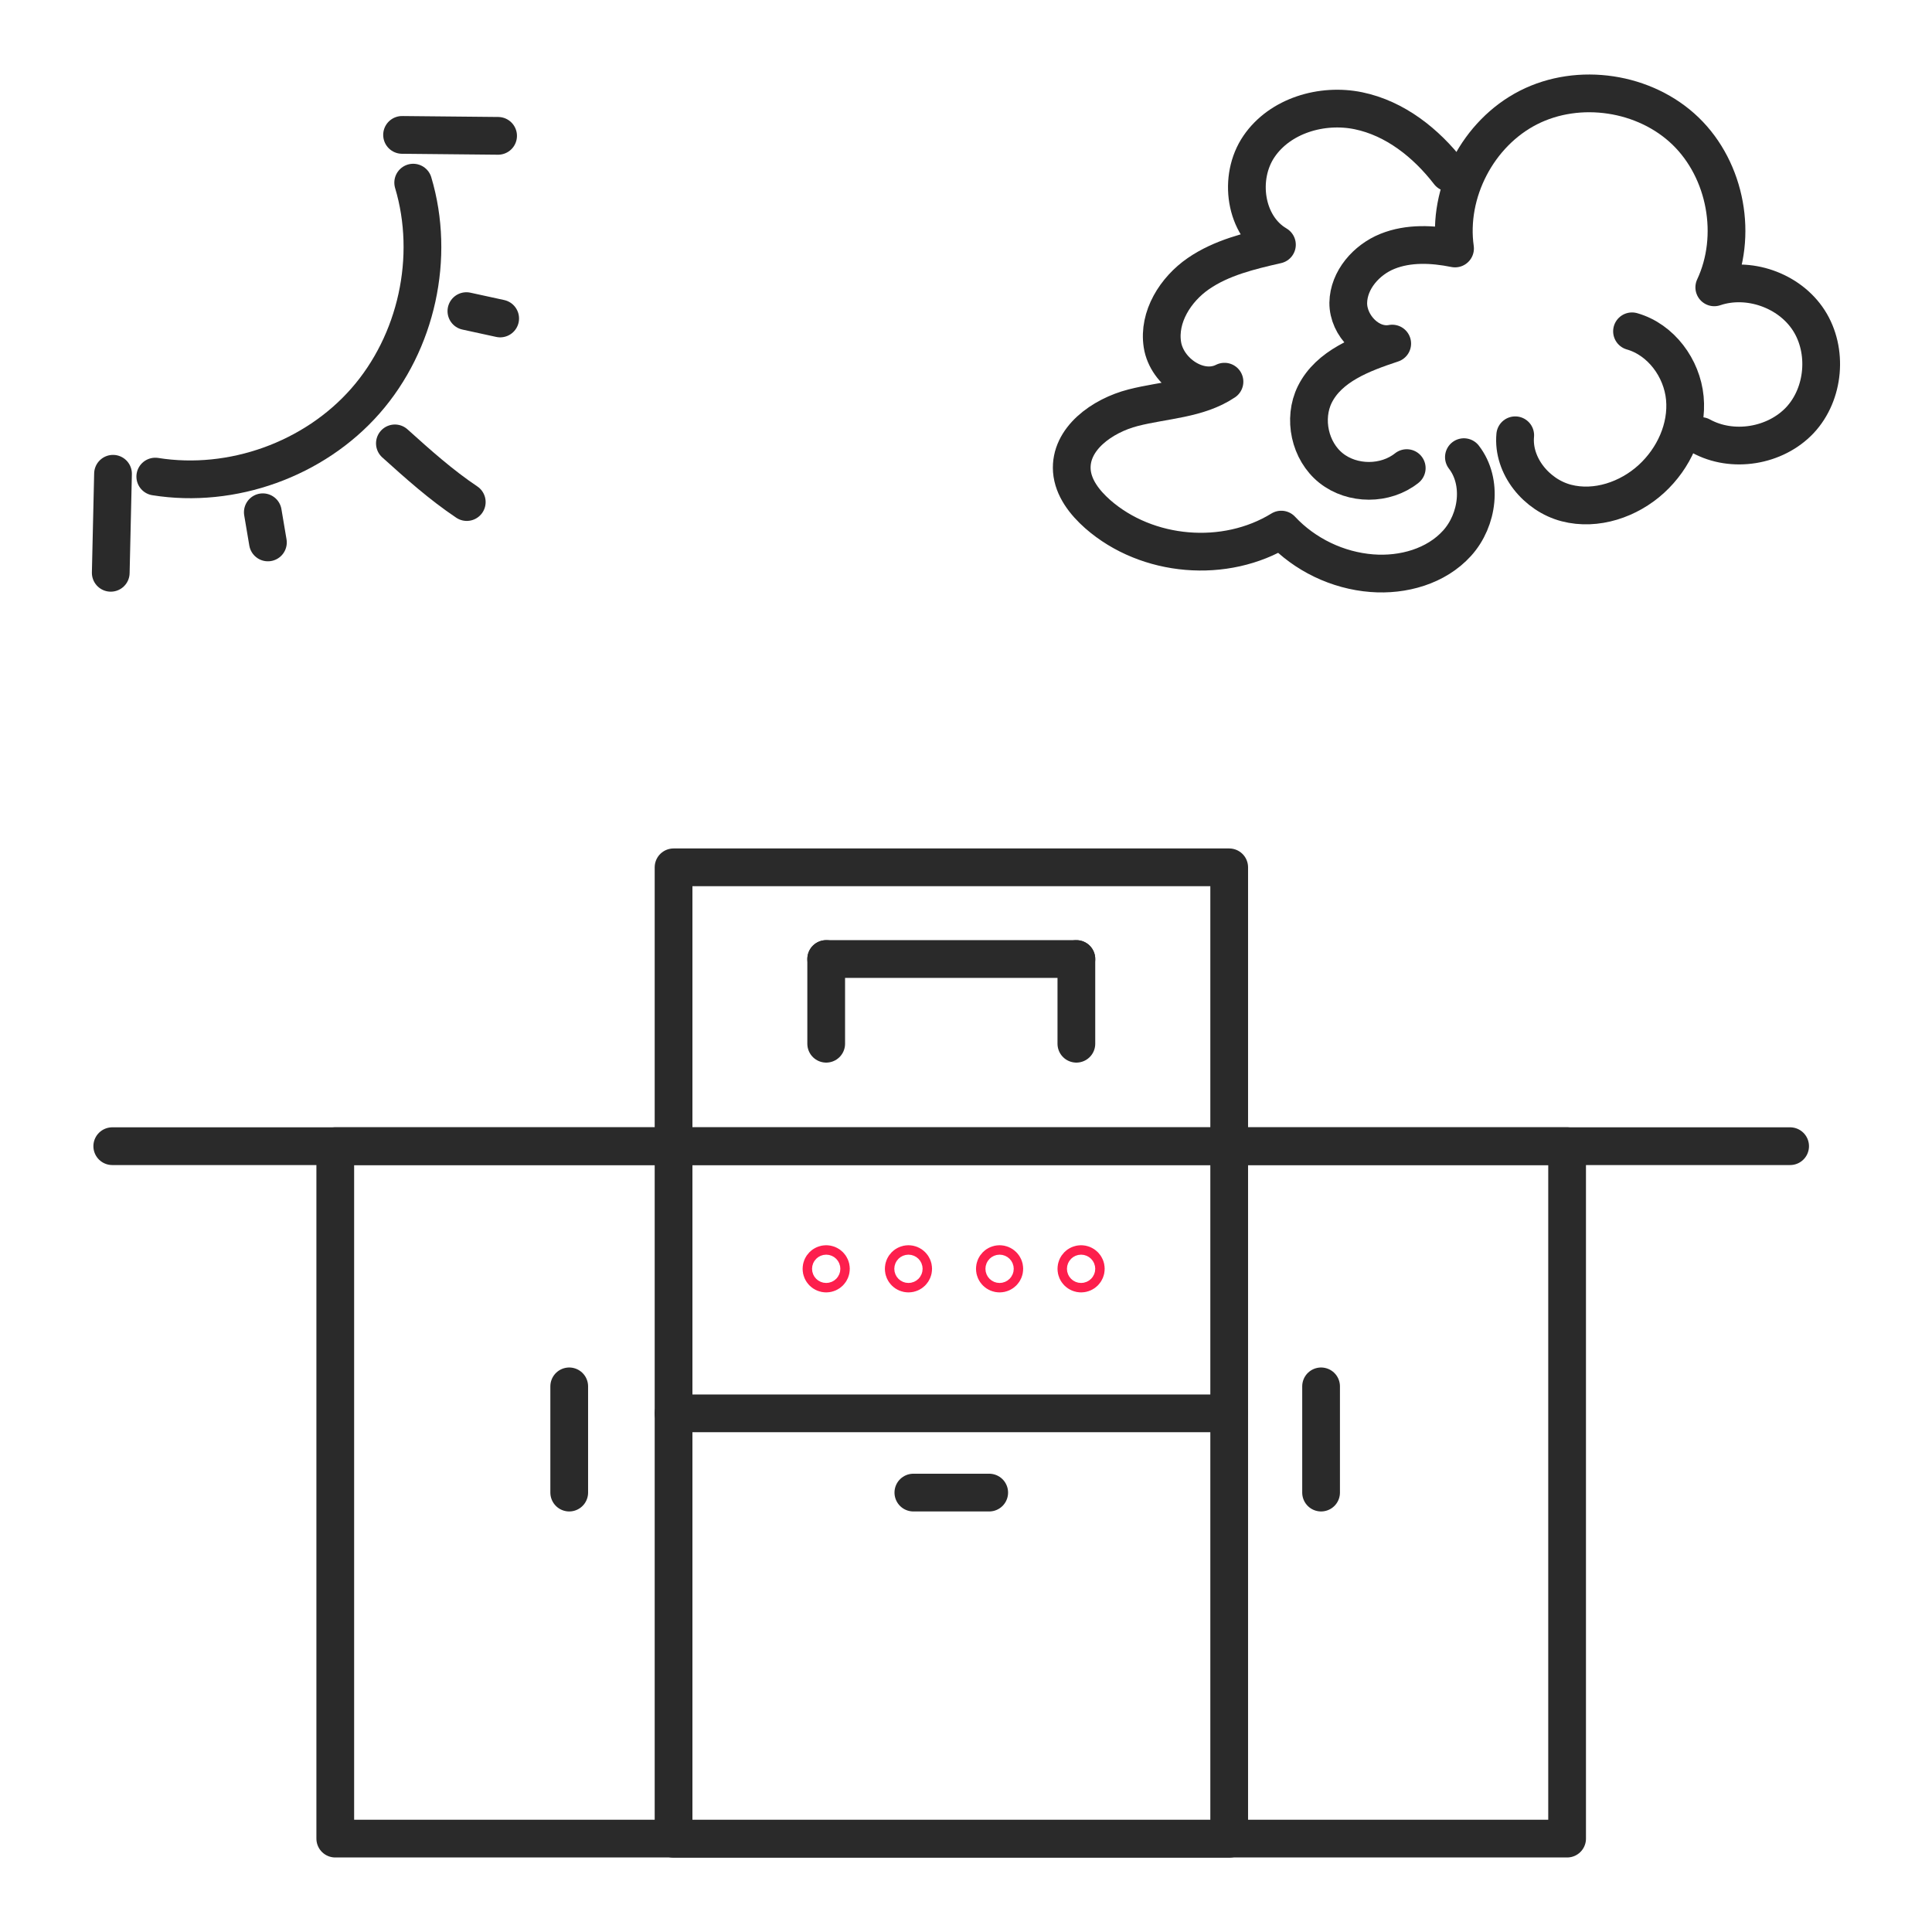 <?xml version="1.0" encoding="UTF-8"?> <!-- Generator: Adobe Illustrator 27.5.0, SVG Export Plug-In . SVG Version: 6.00 Build 0) --> <svg xmlns="http://www.w3.org/2000/svg" xmlns:xlink="http://www.w3.org/1999/xlink" version="1.1" id="Layer_1" x="0px" y="0px" viewBox="0 0 1024 1024" style="enable-background:new 0 0 1024 1024;" xml:space="preserve"> <style type="text/css"> .st0{fill:none;stroke:#2A2A2A;stroke-width:20;stroke-linecap:round;stroke-linejoin:round;stroke-miterlimit:10;} .st1{fill:none;stroke:#2A2A2A;stroke-width:20;stroke-miterlimit:10;} .st2{fill:none;stroke:#FD1F4D;stroke-width:20;stroke-linecap:round;stroke-linejoin:round;stroke-miterlimit:10;} .st3{fill:none;stroke:#FD1F4D;stroke-width:20;stroke-miterlimit:10;} .st4{fill:#FD1F4D;} .st5{fill:#2A2A2A;} .st6{fill:none;stroke:#2A2A2A;stroke-width:30;stroke-linecap:round;stroke-linejoin:round;stroke-miterlimit:10;} .st7{fill:none;stroke:#FD1F4D;stroke-width:30;stroke-linecap:square;stroke-linejoin:round;stroke-miterlimit:10;} .st8{fill:none;stroke:#FD1F4D;stroke-width:30;stroke-miterlimit:10;} .st9{fill:none;stroke:#2A2A2A;stroke-width:10;stroke-linecap:round;stroke-linejoin:round;stroke-miterlimit:10;} .st10{fill:none;stroke:#FD1F4D;stroke-width:10;stroke-linecap:round;stroke-linejoin:round;stroke-miterlimit:10;} .st11{fill:none;stroke:#2A2A2A;stroke-width:19;stroke-miterlimit:10;} .st12{fill:none;stroke:#2A2A2A;stroke-width:19;stroke-linecap:round;stroke-linejoin:round;stroke-miterlimit:10;} .st13{fill:none;stroke:#FD1F4D;stroke-width:19;stroke-miterlimit:10;} .st14{fill:none;stroke:#2A2A2A;stroke-width:18;stroke-linecap:round;stroke-linejoin:round;stroke-miterlimit:10;} .st15{fill:none;stroke:#FD1F4D;stroke-width:18;stroke-linecap:round;stroke-miterlimit:10;} .st16{fill:#EC9035;stroke:#2A2A2A;stroke-width:20;stroke-linecap:round;stroke-linejoin:round;stroke-miterlimit:10;} .st17{fill:none;stroke:#000000;stroke-width:20;stroke-linecap:round;stroke-linejoin:round;stroke-miterlimit:10;} .st18{fill:#EC9035;} .st19{fill:none;stroke:#EC9035;stroke-width:20;stroke-linecap:round;stroke-linejoin:round;stroke-miterlimit:10;} </style> <g id="Al-Fresco_Kitchen"> <rect x="177.7" y="607.5" class="st0" width="652.9" height="367"></rect> <line class="st0" x1="948.8" y1="607.5" x2="59.5" y2="607.5"></line> <rect x="357" y="459.7" class="st0" width="294.5" height="514.9"></rect> <line class="st0" x1="357" y1="749.1" x2="651.4" y2="749.1"></line> <line class="st0" x1="700.2" y1="734.8" x2="700.2" y2="791.1"></line> <line class="st0" x1="301.7" y1="734.8" x2="301.7" y2="791.1"></line> <line class="st0" x1="484.1" y1="791.1" x2="524.3" y2="791.1"></line> <line class="st0" x1="437.9" y1="508.3" x2="570.5" y2="508.3"></line> <line class="st0" x1="437.9" y1="553.2" x2="437.9" y2="508.3"></line> <line class="st0" x1="570.5" y1="553.2" x2="570.5" y2="508.3"></line> <circle class="st2" cx="437.9" cy="672.5" r="2.5"></circle> <circle class="st2" cx="481.5" cy="672.5" r="2.5"></circle> <circle class="st2" cx="529.8" cy="672.5" r="2.5"></circle> <circle class="st2" cx="573" cy="672.5" r="2.5"></circle> <path class="st0" d="M82.3,252.6c40.7,6.5,84.2-9.1,111.4-40.1s37.1-76.2,25.3-115.7"></path> <path class="st0" d="M59.9,251.1c-0.4,17.5-0.8,35-1.2,52.5"></path> <path class="st0" d="M213.1,71.5c17,0.2,34,0.3,50.9,0.5"></path> <path class="st0" d="M209.3,235c12.2,11,24.5,22,38.1,31.1"></path> <path class="st0" d="M247.2,164.9c6,1.3,11.9,2.6,17.9,3.9"></path> <path class="st0" d="M139.3,271.5c0.9,5.3,1.8,10.7,2.7,16"></path> <path class="st0" d="M901.5,231.1c16.7,9.2,39.4,5.5,52.5-8.4c13-13.9,15-36.9,4.7-52.9c-10.3-16-32.1-23.6-50.1-17.5 c12.7-27.1,6.3-62-15.2-82.8s-56.6-26.1-83.3-12.5s-43.1,45-38.9,74.7c-11.9-2.4-24.6-3-35.8,1.5c-11.2,4.5-20.6,15.2-20.8,27.3 c-0.1,12.1,11.4,23.9,23.3,21.6c-16,5.3-33.5,11.9-41,26.9c-6.4,12.9-2.7,30.1,8.6,39.1s28.8,9,40.1,0"></path> <path class="st0" d="M768,91.5c-12.1-15.7-28.6-28.8-48-32.8c-19.4-4-41.6,2.6-52.7,18.9c-11.2,16.4-7.6,42.1,9.5,52.1 c-14.5,3.3-29.4,6.9-41.6,15.3c-12.2,8.4-21.4,23-19.1,37.7s19.7,26.3,32.9,19.6c-14,9.4-32,9.6-48.4,13.8s-33.7,16.5-32.5,33.4 c0.7,9.1,6.8,16.9,13.7,23c26.2,23,67.6,26.5,97.3,8.2c12.4,13.3,29.9,21.7,48,23.1c16.5,1.3,34.1-3.6,45.2-15.9 c11.1-12.3,13.7-32.5,3.6-45.6"></path> <path class="st0" d="M803.1,230.7c-1.5,16.2,11.3,31.8,27.1,35.9s33.1-1.8,45.1-12.8C887.1,243,894.5,227,893,211 c-1.5-15.9-12.6-31-28-35.4"></path> </g> </svg> 